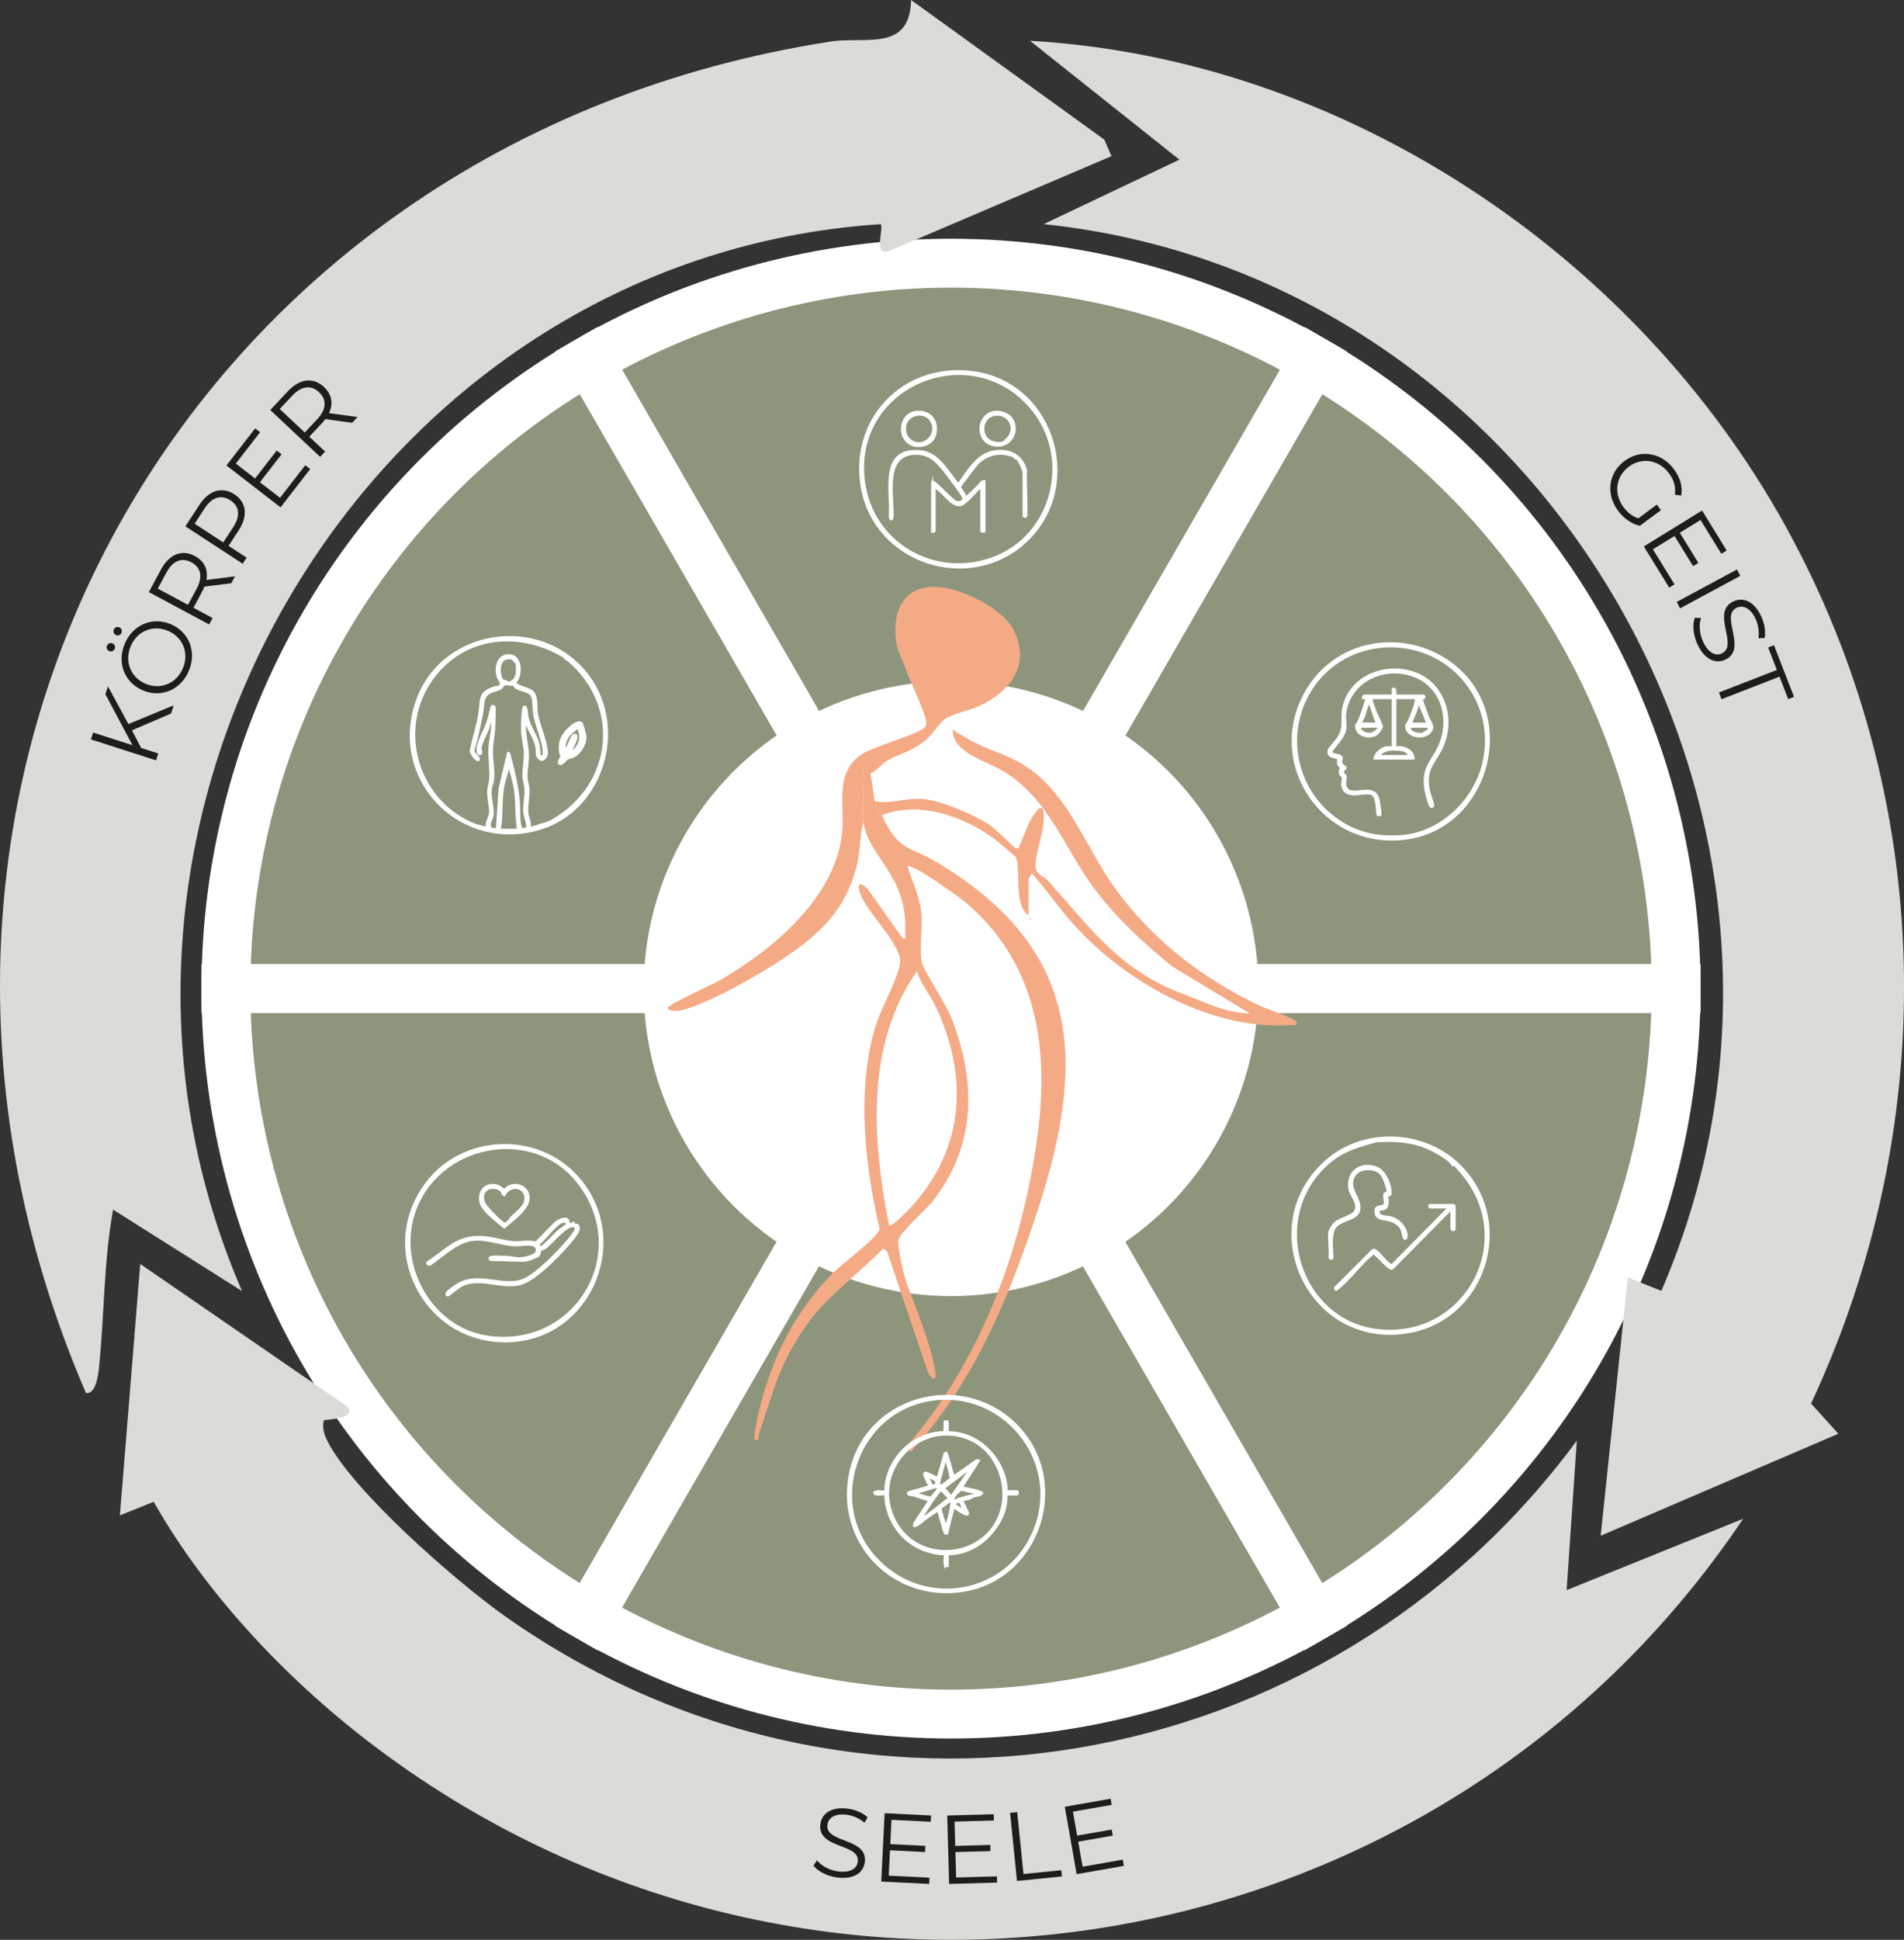 <?xml version="1.0" encoding="UTF-8"?>
<svg id="Ebene_2" data-name="Ebene 2" xmlns="http://www.w3.org/2000/svg" viewBox="0 0 467.57 476.13">
  <rect x="0" y="0" width="467.57" height="476.13" fill="#333333" stroke="none"/>
  <defs>
    <style>
      .cls-1 {
        fill: #1d1d1b;
      }

      .cls-2 {
        stroke-width: .5px;
      }

      .cls-2, .cls-3, .cls-4 {
        fill: #fff;
      }

      .cls-2, .cls-4, .cls-5 {
        stroke: #fff;
        stroke-miterlimit: 10;
      }

      .cls-6 {
        fill: #dbdbd8;
      }

      .cls-7 {
        fill: #f5aa86;
      }

      .cls-5 {
        fill: #8d967d;
        stroke-width: 12px;
      }
    </style>
  </defs>
  <g id="Ebene_1-2" data-name="Ebene 1">
    <g>
      <g>
        <path class="cls-5" d="M233.54,242.66l89.03-154.2c27.07,15.63,49.55,38.11,65.17,65.17,15.63,27.07,23.86,57.78,23.86,89.03h-178.06Z"/>
        <path class="cls-5" d="M233.54,242.66l-89.03-154.2c27.07-15.63,57.78-23.86,89.03-23.86,31.25,0,61.96,8.23,89.03,23.86l-89.03,154.2Z"/>
        <path class="cls-5" d="M233.54,242.66H55.48c0-31.25,8.23-61.96,23.86-89.03,15.63-27.07,38.11-49.55,65.17-65.17l89.03,154.2Z"/>
        <path class="cls-5" d="M233.54,242.66l-89.03,154.2c-27.07-15.63-49.55-38.11-65.17-65.17-15.63-27.07-23.86-57.78-23.86-89.03h178.06Z"/>
        <path class="cls-5" d="M233.54,242.66l89.03,154.2c-27.07,15.63-57.78,23.86-89.03,23.86s-61.96-8.23-89.03-23.86l89.03-154.2Z"/>
        <path class="cls-5" d="M233.54,242.66h178.06c0,31.25-8.23,61.96-23.86,89.03-15.63,27.07-38.11,49.55-65.17,65.17l-89.03-154.2Z"/>
        <circle class="cls-3" cx="233.54" cy="242.66" r="75.47"/>
        <g id="Httv3U.tif">
          <g>
            <path class="cls-6" d="M34.44,310.25l-5,61.7,8.3-3.33c13.29,23.37,33.74,44.7,55.22,60.74,107.62,80.35,260.58,54.39,335.11-56.58l-43.35,17.52,2.5-36.68c-61.55,83.35-177.79,103.46-263.24,43.05-11.81-8.35-37.42-30.66-43.64-43.09-.86-1.71-1.15-3.05-.86-4.95.25-.28,8.15-.17,5.86-3.37l-50.89-35.01Z"/>
            <path class="cls-6" d="M21.11,341.92c2.42.31,3-4.38,3.17-5.97,1.36-12.92,1.16-26.21,3.49-39.05l31.67,20C9.2,201,90.02,63.31,216.25,55.02c.97,1.02-2.13,8.01,2.29,6.51l54.41-23.2-1.76-4.06L223.74,0c-.31,12.85-11.19,8.87-19.8,10.2C44.62,34.91-42.92,193.43,21.11,341.92Z"/>
            <path class="cls-6" d="M252.94,10.01l36.69,29.18-33.34,15.82c123.77,12.95,201.24,147.34,151.69,261.82l-8.23-3.26-6.67,63.38,58.36-25.04-6.69-7.41c32.21-68.99,30.56-148.84-6.37-215.54C401.44,62.25,329.72,14.4,252.94,10.01Z"/>
          </g>
        </g>
        <g>
          <path class="cls-1" d="M32.4,179.26l2.26,4.33,4.2,1.35-.54,1.69-15.99-5.14.54-1.69,9.66,3.11-6.64-12.5.62-1.94,5.02,9.25,11.13-4.59-.65,2.01-9.62,4.12Z"/>
          <path class="cls-1" d="M26.82,159.81c-.53-.22-.77-.82-.55-1.35.21-.51.82-.77,1.35-.55.55.23.76.84.55,1.35-.22.53-.8.78-1.35.55ZM28.49,155.88c-.53-.22-.76-.84-.55-1.35.22-.53.82-.77,1.35-.55.55.23.77.82.55,1.35-.21.51-.8.78-1.35.55ZM35.07,169.45c-4.51-1.91-6.41-6.78-4.43-11.46,1.96-4.64,6.77-6.7,11.3-4.78,4.53,1.92,6.4,6.8,4.44,11.44-1.98,4.68-6.8,6.71-11.31,4.81ZM41.25,154.84c-3.69-1.56-7.58.05-9.15,3.76-1.58,3.73-.04,7.67,3.65,9.23,3.69,1.56,7.59-.07,9.16-3.81,1.57-3.71.02-7.62-3.67-9.19Z"/>
          <path class="cls-1" d="M56.78,143.15l-6.57.83c-.16.4-.35.79-.57,1.22l-2.13,3.98,4.69,2.52-.84,1.57-14.8-7.94,2.97-5.54c2.02-3.76,5.15-5.03,8.32-3.32,2.33,1.25,3.3,3.35,2.84,5.88l7.02-.89-.92,1.71ZM47.01,138.02c-2.37-1.27-4.56-.43-6.15,2.53l-2.11,3.93,7.42,3.98,2.11-3.93c1.59-2.96,1.05-5.26-1.27-6.51Z"/>
          <path class="cls-1" d="M57.55,121.32c3,1.95,3.39,5.31,1.05,8.88l-2.47,3.78,4.44,2.9-.97,1.49-14.07-9.18,3.44-5.27c2.33-3.58,5.56-4.57,8.58-2.6ZM56.58,122.81c-2.25-1.47-4.51-.82-6.34,1.99l-2.44,3.74,7.03,4.59,2.44-3.74c1.84-2.81,1.52-5.14-.69-6.58Z"/>
          <path class="cls-1" d="M74.96,114.19l1.21.94-7.27,9.4-13.29-10.28,7.05-9.11,1.21.94-5.96,7.71,4.73,3.66,5.31-6.87,1.2.92-5.32,6.87,4.94,3.82,6.18-7.99Z"/>
          <path class="cls-1" d="M86.48,103.77l-6.57-.9c-.26.35-.54.68-.87,1.03l-3.09,3.29,3.89,3.65-1.22,1.3-12.25-11.5,4.3-4.59c2.92-3.12,6.27-3.53,8.9-1.06,1.93,1.81,2.32,4.09,1.22,6.42l7.01.95-1.33,1.42ZM78.36,96.28c-1.96-1.84-4.3-1.6-6.6.85l-3.06,3.26,6.14,5.77,3.06-3.26c2.3-2.45,2.38-4.81.45-6.62Z"/>
        </g>
        <g>
          <path class="cls-1" d="M406.87,123.85l1.01,1.37-5.15,3.82c-2.08-.43-4-1.82-5.39-3.69-3.04-4.11-2.36-9.28,1.6-12.21,3.96-2.93,9.1-2.08,12.15,2.05,1.51,2.04,2.17,4.3,1.77,6.46l-1.56-.22c.28-1.97-.26-3.66-1.43-5.24-2.47-3.34-6.66-4.03-9.88-1.64-3.2,2.37-3.78,6.59-1.32,9.91.96,1.29,2.13,2.27,3.66,2.76l4.55-3.37Z"/>
          <path class="cls-1" d="M411.22,143.43l-1.31.8-6.23-10.11,14.3-8.81,6.04,9.81-1.31.8-5.11-8.29-5.09,3.13,4.56,7.4-1.29.79-4.56-7.39-5.31,3.27,5.3,8.6Z"/>
          <path class="cls-1" d="M426.54,139.78l.84,1.56-14.79,7.97-.84-1.56,14.79-7.97Z"/>
          <path class="cls-1" d="M416.2,151.63l1.53.05c-.55,1.59-.42,3.89.52,5.88,1.34,2.84,3.12,3.52,4.61,2.81,4.17-1.96-2.8-10.11,2.82-12.76,2.24-1.05,4.99-.23,6.81,3.64.81,1.71,1.15,3.73.87,5.35l-1.54.06c.23-1.7-.07-3.42-.7-4.76-1.31-2.78-3.13-3.43-4.65-2.72-4.17,1.96,2.76,10.13-2.78,12.74-2.24,1.05-4.98.17-6.81-3.71-1.07-2.28-1.32-4.89-.68-6.58Z"/>
          <path class="cls-1" d="M436.35,164.43l-2.14-5.5,1.43-.56,4.92,12.66-1.43.56-2.14-5.5-14.23,5.53-.64-1.65,14.23-5.53Z"/>
        </g>
        <g>
          <path class="cls-1" d="M199.78,457.9l.86-1.27c1.04,1.31,3.03,2.43,5.2,2.71,3.09.39,4.6-.75,4.81-2.4.57-4.57-9.96-3.03-9.19-9.2.31-2.45,2.46-4.33,6.67-3.81,1.87.23,3.73,1.02,4.94,2.12l-.77,1.33c-1.3-1.11-2.9-1.76-4.36-1.95-3.02-.38-4.54.81-4.75,2.48-.57,4.57,9.95,3.08,9.19,9.15-.31,2.45-2.51,4.3-6.73,3.78-2.48-.31-4.8-1.49-5.87-2.93Z"/>
          <path class="cls-1" d="M228.25,460.88l-.08,1.53-11.76-.58.83-16.78,11.41.57-.08,1.53-9.65-.48-.29,5.97,8.6.43-.07,1.51-8.6-.43-.31,6.23,10,.5Z"/>
          <path class="cls-1" d="M244.82,460.54l.04,1.54-11.78.33-.47-16.79,11.42-.32.04,1.54-9.66.27.17,5.97,8.61-.24.04,1.51-8.61.24.18,6.24,10.02-.28Z"/>
          <path class="cls-1" d="M248.05,444.97l1.75-.18,1.54,15.19,9.28-.94.16,1.53-11.03,1.12-1.7-16.71Z"/>
          <path class="cls-1" d="M275.72,456.47l.27,1.51-11.6,2.03-2.9-16.54,11.25-1.97.26,1.51-9.52,1.66,1.03,5.88,8.49-1.48.26,1.49-8.49,1.48,1.08,6.14,9.87-1.73Z"/>
        </g>
        <g>
          <path class="cls-7" d="M213.73,189.81c.47,2.25.61,4.63,1.14,6.86.62,2.6,1.17,2.25,1.71,3.43,4.19,9.04,6.46,7.28,14.1,11.91,34.71,21.05,36.2,48.33,24.17,85.02-7.07,21.57-15.65,42.29-31.12,59.23l-1.42-.86c18.55-21.27,28.78-48.95,32.48-76.74,2.9-21.72-.26-42.41-17.63-57.13-1.4-1.18-13.34-9.84-14.29-8.86,1.15,3.69,2.95,7.3,3.36,11.22.4,3.79-.57,8.98.19,12.39.48,2.14,5.82,9.97,7.17,13.41,6.18,15.71,6.2,31.38-4.45,45.04-1.83,2.34-8.3,7.81-8.54,9.79-.18,1.43,1.2,7.92,1.76,9.51,1.99,5.74,4.73,12.07,6.38,18.32.54,2.05,2.36,8.96-.76,4.76l-10.13-29.92-.97-.72c-5.54,5.7-13.18,11.27-17.91,17.54-7.32,9.7-8.94,17.16-12.61,28.02-.3.88.51,1.64-1.2,1.34.49-4.37,1.52-8.7,2.84-12.88,3.47-10.94,8.76-20.19,16.84-28.33,1.91-1.92,10.97-8.6,11.17-10.57-3.59-15.26-5.59-33.5-1.29-48.76,1.3-4.63,3.62-8.33,5.16-12.57,1.57-4.34,1.78-4.83-.58-8.89-1.98-3.41-6.23-7.87-7.86-11.56-1.09-2.48-.58-3.84,1.62-1.63l8.67,12.2c.94.16.53-.77.56-1.41.71-14.22-8.97-18.41-10.28-27.18-.56-3.74.41-8.69,0-12.58.11-.15,1.18.63,1.71.57ZM218.31,300.78c.62.64,5.39-4.44,6.01-5.14,12.58-14.27,13.45-31.48,5.53-48.45-1.39-2.97-3.7-5.58-4.68-8.76-12.76,18.13-10.89,41.64-6.85,62.34Z"/>
          <path class="cls-7" d="M212.02,201.83c-.9,3.12-.67,6.47-1.41,9.74-2.89,12.8-10.69,18.96-21.03,25.49-4.96,3.14-16.61,9.75-22.56,10.97-.83.17-3.05.22-3-.73.04-.72,11.04-5.72,12.73-6.69,13.15-7.56,28.79-20.6,30.1-36.79.54-6.68-1.92-14.19,4.76-18.69,2.85-1.93,14.34-4.98,15.57-6.73.45-.64.26-1.2.15-1.88-.26-1.63-2.9-7.26-3.72-9.44-.31-.83-.5-.92-1.01-2.41-.76-2.21-2.23-4.92-2.54-7.21-.98-7.3,1.67-13.7,9.92-13.41,5.93.21,16.37,5.24,19.03,10.74,4.13,8.52-1.04,15.06-8.62,18.55-2.33,1.07-6.7,1.84-8.54,3.31-1.12.9-3.1,3.87-4.7,5.15-3.51,2.81-5.92,3.02-9.39,4.93-1,.55-3.02,2.99-4.05,3.09-.53.05-1.6-.72-1.71-.57.4,3.9-.57,8.84,0,12.58Z"/>
          <path class="cls-7" d="M214.87,196.68c3.95.72,7.54-.87,11.71-.56,4.62.35,12.61,3.83,16.48,6.38,1.59,1.05,5.56,5.27,6.39,5.62.92.39.77-.32.97-.72,1.31-2.6,1.99-5.77,3.97-8.05.51-.59.55-1.2,1.62-.95,1.51,4.01-2.48,12.04-1.6,15.03.38,1.3,2.14,1.83,2.98,2.76,10.73,12,17.67,22.02,33.31,27.85,5.2,1.94,10.47,4.67,16.17,4.69l-19.04-11.53c-6.92-5.65-13.52-11.68-18.9-18.83-7.61-10.09-11.21-22.17-22.44-29.02-4.04-2.47-12.93-4.67-12.47-10.4.85.98,2.06,1.38,3.11,2.06,4.24,2.74,9.74,3.93,14.34,6.78,10.82,6.69,15.26,20.57,22.6,30.57,9.36,12.77,21.46,21.93,35.46,28.57,1.54.73,8.3,2.93,8.77,3.81.59,1.1-.87.81-1.41.85-19.59,1.39-40.59-10.65-53.16-24.59-3.61-4-6.7-8.55-10.28-12.59-.17-.08-.85,1.34-.85,1.43v8.87c-3.81-2.54-1.81-11.63-3.14-14.31-.16-.33-4.61-3.99-5.25-4.47-7.45-5.54-18.61-9.48-27.62-5.82-.55-1.18-1.1-.83-1.71-3.43Z"/>
          <path class="cls-7" d="M252.87,225.28c.37.19.37.38,0,.57v-.57Z"/>
        </g>
      </g>
      <path class="cls-2" d="M144.5,165.99c9.48,12.77,3.54,32.6-11.66,37.36-18.97,5.95-36.66-11.05-30.83-30.24,5.71-18.8,30.99-22.61,42.49-7.13ZM138.69,161.54c-.06-.04-.08-.28-.29-.4-10.37-6.11-23.17-5.47-31.2,4.11-10.47,12.49-5.23,31.53,9.62,37.25l2.77.71c-.38-1.34.76-2.66.77-3.82.02-1.58-.55-3.56-.47-5.31.04-.88.4-1.82.47-2.65.22-2.6-.32-5.34-.16-7.96.14-2.31.92-4.58.62-6.93-.53.63-.69,1.69-1.01,2.49-.49,1.25-1.81,3.52-1.79,4.76,0,.39.46,1.33-.22,1.33-.38,0-.48-.56-.53-.88-.22-1.66,1.77-4.98,2.38-6.78.44-1.3.74-2.61,1.04-3.94.06-.39.7-.21.75,0,.15.62-.04,2.3-.01,3.1.09,3.08-.59,5.19-.62,7.94-.02,2.04.46,4.36.32,6.4-.07,1.04-.54,2.04-.63,2.95-.18,1.81.66,4.17.47,6.09-.1.99-1.09,2.23-.48,3.23.16.27,1.59.5,1.55-.12l.64-9.49,2.07-8.83c.3-.08.42.58.47.77.99,3.87,1.91,7.45,2.21,11.47.13,1.68-.01,3.51.26,5.23.04.29.23,1.14.5,1.23.24.08,1.19-.14,1.28-.4.2-.58-.73-3.06-.76-4.03-.06-1.76.45-3.66.32-5.47-.07-.95-.43-1.98-.48-2.95-.11-2.06.44-4.12.32-6.25-.08-1.42-.54-2.96-.63-4.35-.09-1.28-.02-4.68.2-5.89.1-.56.42-1.13.75-.36.21.49.22,1.61.37,2.28.81,3.54,2.9,4.72,2.9,8.81,0,1.04,1.02,1.18,1.07,0,.09-2.33-1.78-6.66-2.27-9.12-.28-1.42-.18-2.93-.42-4.26-.36-2.02-2.76-1.84-4.05-2.63-.32-.2-.58-.74-.67-.76-.11-.03-1.81-.17-1.99-.16-.66.02-.66.67-1.17,1.01-.87.58-2.27.59-3.24,1.41-1.21,1.01-1,2.92-1.26,4.35-.56,3.12-1.27,6.2-2.14,9.24-.48.8,1.72,2.05,1.23,2.55s-2.07-1.7-1.96-2.28c.62-2.93,1.54-5.81,2.07-8.75.66-3.65-.36-5.51,3.91-6.8.36-.11,1.01.13,1.33-.56s-.39-1.23-.62-1.87c-.79-2.19-.11-5.43,2.65-5.44,2.79,0,3.1,3.54,2.31,5.59-.12.3-.71,1.07-.63,1.25.37.83,3.06,1.26,3.95,1.95,1.55,1.2.99,3.82,1.29,5.57.47,2.79,2.26,6.57,2.44,9.39.05.74-.22,1.54-.93,1.87-.46.21-.75-.02-1.06-.34-.72-.76-.38-1.43-.51-2.3-.29-1.95-1.07-3.18-1.97-4.88l-.8-1.93c-.44,2.68.5,5.38.62,8.02.1,2.08-.48,4.1-.3,6.23.06.72.41,1.62.46,2.35.11,1.88-.44,3.94-.32,5.78.09,1.33.84,2.45.63,3.81.16.17,2.57-.71,2.98-.83,1.04-.3,1.77-.52,2.87-1.16,14.71-8.68,16.83-27.79,3.6-39.08-.16-.14-.5-.17-.58-.28-.09-.12,0-.39-.03-.43,0-.01-.22.16-.28.12ZM126.47,162.45c-.49-.65-.61-.89-1.53-.89-2.55,0-2.52,3.3-1.74,5.04.33.73.65.43,1.08.6.21.08.1.48.96.29.34-.07,1.09-.7,1.28-.97.08-.12,0-.34.06-.45.07-.15.24-.12.26-.2.1-.46.16-2.66,0-3.09-.08-.21-.3-.22-.37-.32ZM122.7,203.67h4.11c.06,0,.24-.2.39-.16-.51-2.89-.31-5.88-.62-8.8-.26-2.43-1.04-4.74-1.63-7.1-.26,1.98-1.15,3.91-1.45,5.87-.52,3.36-.16,6.85-.79,10.19Z"/>
      <path class="cls-4" d="M142.53,177.62c.26.16.97,2.79.98,3.22.04,1.57-1.08,3.59-2.39,4.41-.73.45-1.45.49-2.03.82-.29.17-1.26,1.5-1.59,1.17-.1-.57.63-1.19.62-1.66,0-.24-.24-.5-.29-.81-.37-2.39.17-3.86,1.83-5.58.46-.48,2.2-2,2.88-1.58ZM142.07,178.23c-.42-.28-.67.45-.83.57-.62.49-1.33,1.03-1.85,1.71-.99,1.31-1.16,2.92-.79,4.51l.87-1.42c.44-.54,1.06-2.79,1.58-3.01.31-.13.24.21.24.4,0,.91-1.89,4.01-1.75,4.19,2.18-.72,3.41-2.7,3.16-4.98-.03-.27-.55-1.91-.64-1.97Z"/>
      <g>
        <path class="cls-2" d="M251.93,132.88c-13.79,12.94-37.46,5.29-40.37-13.77-2.62-17.16,11.36-30.42,28.22-27.63,19.29,3.19,26.38,28.05,12.16,41.4ZM252.66,99.49c-14.74-16.2-42.2-5.09-40.66,17.14,1.11,15.98,16.64,25.64,31.49,20.47,15.46-5.38,20.2-25.49,9.17-37.61Z"/>
        <path class="cls-2" d="M228.89,118.5c.03-.11.21-.23.36-.22.37.03,3.39,3.14,3.97,3.65.28.25,1.31,1.15,1.56,1.24.82.28,2.14-.2,1.74-1.12-.22-.5-1.3-1.97-1.68-2.52-.86-1.23-1.92-2.65-2.86-3.83-1.91-2.41-3.56-4.19-6.74-4.3-8.23-.28-5.95,9.67-6.03,15.12-.01.89-.34,1.55-.71.4.49-6.56-2.66-17.19,7.68-16.15,4.27.43,6.68,5.16,9.14,8.11,2.3-3.08,4.58-7.36,8.72-8.07,3.65-.63,6.8.79,7.9,4.44-.08,3.72.21,7.49.11,11.2-.02.71-.69.31-.69.15v-10.45c0-.71-.96-2.83-1.46-3.37-.21-.23-.48-.24-.7-.4-.13-.09-.16-.31-.28-.38-.32-.19-2.16-.58-2.6-.61-2.24-.17-4.42.66-6.04,2.18-.54.51-4.52,5.63-4.52,6.01,0,.15,1.43,2.05,1.43,2.57,1.34-1.29,2.8-2.49,3.95-3.98l.62-.08v12.32s-.77.25-.77-.08v-10.84c-1.28.99-2.26,2.4-3.49,3.43-.19.16-.89.73-1.05.83-2.38,1.45-4.91-3.33-6.93-4.11v10.69c0,.17-.44.3-.62.23v-12.09Z"/>
        <path class="cls-2" d="M223.07,108.68c-2.72-2.09-1.75-7.08,1.73-7.56s5.81,2.13,4.83,5.64c-.75,2.69-4.5,3.51-6.56,1.92ZM223.21,107.76c2.98,2.87,7.37-.71,5.56-4.27-1.12-2.19-4.4-2.28-5.85-.36-1.01,1.35-.91,3.48.29,4.63Z"/>
        <path class="cls-2" d="M242.28,101.94c2.08-1.73,5.96-.75,6.72,1.94,1.05,3.74-2.42,6.59-5.88,5.14-2.83-1.18-3.06-5.24-.83-7.09ZM246.78,108.19c3.49-2.64.97-7.35-3.01-6.23-2.68.75-3.14,4.77-.73,6.2.9.53,2.66.83,3.56.27.09-.06.12-.19.18-.24Z"/>
      </g>
      <g>
        <path class="cls-2" d="M356.97,163.31c16.09,12.76,8.38,39.93-11.79,42.54-20.66,2.68-35.13-19.5-23.73-37.22,7.79-12.12,24.41-14.12,35.52-5.32ZM359.89,167.39c-10.25-12.8-30.82-11.43-38.76,3.24-5.83,10.77-2.44,24.2,7.77,30.93,4.71,3.1,9.46,4.05,15.07,3.68,9.38-.61,17.65-8.1,20.11-17.17,1.99-7.33.45-14.88-4.19-20.68Z"/>
        <path class="cls-2" d="M349.54,170.74c.43.12.34.9-.39.63-.18.18,1.4,4.27,1.63,4.83.59,1.43,1.64,2.13.31,3.6-1.53,1.69-5.49,1.12-5.78-1.38-.07-.6.33-.76.55-1.25.8-1.8,1.68-3.87,1.9-5.81h-5.1v11.79c0,.62.53.24.85.23,1.59-.03,3.66,1.03,3.63,2.81h-9.59c.05-1.21,1.78-2.59,2.9-2.78.21-.04,1.58.18,1.58-.26v-11.79h-5.26c.15,1.09.58,2.14.96,3.16.21.57,1.67,3.54,1.64,3.74-.08.59-.82,1.62-1.32,1.97-1.48,1.02-4.44.53-4.93-1.37-.29-1.13.15-.99.48-1.71.28-.62,2.14-5.57,1.92-5.79h-.77c.02-.11-.03-.63,0-.63h7.27c.05-.27-.1-1.69.08-1.72.98-.13.26,1.72.77,1.72h6.65ZM350.54,177.61l-2.16-5.31c-.35,1.91-1.29,3.51-1.86,5.31h4.02ZM334.53,177.61c1.21-.06,2.43.04,3.64,0-.73-1.55-1.1-3.28-1.78-4.84-.07-.17,0-.4-.3-.31-.16.05-.93,2.83-1.09,3.27-.21.58-.7,1.34-.84,1.81s.36.08.38.07ZM338.48,178.39c-.16-.17-4.05.13-4.64,0,.24,1.34,1.72,1.91,2.95,1.65.47-.1,2.15-1.18,1.69-1.65ZM350.85,178.39h-4.64c-.24,1.49,2.1,1.86,3.18,1.73.3-.04.22-.27.33-.32.71-.35,1.2-.35,1.13-1.41ZM346.21,185.57c-.8-1.39-1.8-1.5-3.32-1.57-1.66-.07-3.28.05-4.26,1.57h7.58Z"/>
        <path class="cls-2" d="M349.09,165.96c5.56,3.04,7.62,9.9,5.63,15.95-1.74,5.26-5.2,6.02-3.73,12.51.18.82.91,2.49.95,3.12.03.55-.42.78-.74.26-.34-.54-1.15-3.66-1.23-4.38-.67-5.73,2.13-6.59,3.83-11.2,2.51-6.82-.22-14.43-7.4-16.59-7.28-2.19-15.32,1.95-16.1,9.89-.09.95.18,1.73.14,2.64-.06,1.6-.6,2.32-1.43,3.56-.36.54-1.82,2.19-1.95,2.56-.36,1.05,1.2.8,1.98,1.21.99.53.13,1.13.33,1.84.1.34.77.77,1.06.98.09.44-.39.42-.54.86-.34,1.02.38.81.51,1.19.31.92-.59,2.11.38,3.28,1.67,2.01,6.52-1.54,7.71,2.45.16.55.68,3.78.44,4-.02.02-.58.01-.61-.01-.25-.23-.02-4.25-1.25-5.06-1.69-1.12-6.32,1.6-7.37-1.92-.29-.96.14-1.47.07-2.12s-.89-.55-.72-1.88c.03-.25.27-.53.26-.63-.01-.15-.55-.5-.66-.85-.15-.47.02-.95-.07-1.3-.16-.64-2.85-.21-2.29-2.18.13-.46,1.75-2.2,2.17-2.81,2-2.97.77-4.59,1.46-7.74,1.83-8.36,12.14-11.46,19.18-7.62Z"/>
      </g>
      <g>
        <path class="cls-2" d="M358.1,285.74c14.56,13.91,6.63,38.77-13.22,41.41-24.02,3.2-37.2-26.71-18.95-42.4,9.12-7.84,23.54-7.25,32.17.99ZM356.74,286c-.55-.98-1.96-1.89-2.93-2.49-5.13-3.19-9.47-3.68-15.37-3.4-.87.04-.61.07-1.11.21-5.3,1.4-9.12,2.78-12.98,6.95-12.5,13.5-4.68,36.36,13.04,39.07,6.9,1.05,13.75-.62,19.11-5.16,8.82-7.48,11.08-20.13,4.7-30.26-1.22-1.94-2.66-3.56-4.22-5.22l-.23.31Z"/>
        <path class="cls-2" d="M326.47,302.32c.08-.49.94-1.77,1.34-2.13,1.28-1.17,4.2-1.64,4.91-2.79,1.2-1.94-1.06-3.85-1.35-5.69-.66-4.25,3-6.63,6.76-5.07,1.86.78,3.11,3.55,3.35,5.46s-.79,1.06-.88,1.55c-.02.12.14.51.15.77.02.91.15,2.04-.94,2.38-.67.21-1.29-.28-1.24.79.05,1.13,2.3,1.02,3.12,1.25,1.7.5,3.21,2,3.65,3.74.11.45.21,1.87-.52,1.39-.11-.07-.51-2.03-.75-2.48-.49-.9-1.72-1.6-2.66-1.89-1.53-.48-3.62-.1-3.65-2.33-.03-1.68,1.82-.76,2.25-1.7.25-.54-.23-1.8-.05-2.54.06-.23.73-.12.8-.66.04-.37-.54-1.99-.71-2.44-.58-1.49-1.07-2.37-2.71-2.8s-3.89-.11-4.81,1.54c-1.89,3.41,2.36,5.8,1.09,8.82-.82,1.95-4.39,1.88-5.79,3.8-.97,1.32-.76,4.09-.72,5.75.01.61.52,2.6-.62,1.73.23-1.95-.31-4.61,0-6.47Z"/>
        <path class="cls-2" d="M357.21,301.69c-.11.38-.78.32-.78-.16v-4.81l-14.43,14.59c-.12.08-.24.09-.37.08-.69-.04-3.49-3.2-4.25-3.76-.27.19-.54.38-.79.6-2.52,2.13-4.55,4.93-6.99,7.16-.29.27-1.33,1.28-1.63,1.2l-.16-.48,9.29-9.28c.32-.1.49-.04.76.12.78.46,2.18,2.37,3.05,3.08.23.19.48.37.74.53l.2-.05,13.96-14.13h-4.63c-.27,0-.27-.63,0-.63h5.8s.24.22.24.24v5.68Z"/>
      </g>
      <path class="cls-2" d="M249.12,349.36c14.11,13.51,6.6,37.91-12.44,41.09-17.16,2.86-31.61-11.84-27.85-29.16,4-18.4,26.86-24.78,40.29-11.93ZM253.51,376.71c8.3-17.91-7.78-37.19-26.76-32.74-16.7,3.91-23.51,24.98-12.11,38s31.79,10.02,38.87-5.26Z"/>
      <path class="cls-2" d="M232.73,351.5c1.83.07,3.45.34,5.17,1.03,4.87,1.97,8.62,6.94,9.25,12.15.05.43-.03.9,0,1.34h2.59c.3,0,.3.79,0,.79h-2.59c.03.91-.04,1.83-.2,2.72-.59,3.34-3.05,6.89-5.68,8.95-2.48,1.94-5.36,3.04-8.53,3.01v2.84s-.5,0-.62.16c-.28-.97-.19-2.02,0-3-.79.03-1.6-.07-2.38-.2-6.33-1.13-10.98-5.89-12.15-12.23-.12-.67-.11-1.55-.2-2.25-.51-.1-2.46.23-2.66-.24-.16-.37,0-.32.22-.41.74-.31,1.68-.11,2.44.02.07-7.92,6.73-14.58,14.57-14.68v-2.45c0-.3.78-.3.78,0v2.45ZM238.48,353.45c-12.48-5.75-25.28,7.84-18.52,20.15,6.01,10.95,23.09,8.84,26.05-3.44,1.54-6.41-1.48-13.92-7.53-16.71Z"/>
      <path class="cls-2" d="M236.18,365.07c1.21.28,2.49.44,3.67.8.27.08,1.42.36,1.34.7-.67.63-1.75.61-2.54.88-.12.04-.13.24-.25.29-.61.21-1.42.4-2.07.49-.12.12,1.32,2.72,1.38,3.11.15,1-1.35,0-1.8-.24-.31-.17-1.57-1.18-1.77-.98l-1.57,6.31c-.17,0-.32.04-.48-.07-.32-.23-1.42-4.87-1.72-5.61-.94.58-1.89,1.21-2.8,1.84-.71.49-1.3,1.17-2.22,1.7-.69.39-1.17.64-.78-.47l3.62-5.51-4.03-1.31c-.36.05-1.52-.08-1.14-.66.15-.22,4.52-1.2,5.1-1.58.2-.26-.23-.53-.33-.79-.12-.33-.13-.35-.27-.67-.15-.35-.92-1.68-.33-1.85.4-.11,2.58,1.1,3.04,1.41l1.77-6.11.42-.21c.76,1.89,1.09,3.96,1.8,5.84l5.61-3.98.58.12-4.23,6.55ZM232.11,358.29l-1.53,5.79.37.68c.18.04,2.32-1.59,2.51-1.96.05-.35-.84-3.59-1.04-4.1-.06-.16-.06-.38-.3-.41ZM238.69,360.03l-7.05,5.36c.57-.05,1.78,1.9,1.96,1.89l5.09-7.26ZM229.7,364.4c.94-.87-1.02-1.71-1.67-1.85-.13.14.74,1.97.94,2.13.12.11.71-.26.73-.28ZM228.79,367.57c.16-.61,1.42-1.72,1.53-2.18s-.79-.36-1.04-.25l-4.38,1.35c-.04.23.27.21.44.27.43.14,3.29.9,3.45.81ZM231.7,368.77c.44-.37.93-.69,1.35-1.09l-1.96-1.97c-.38,0-3.96,5.44-4.37,6.17-.58,1.04.11.59.66.2,1.46-1.03,2.97-2.17,4.32-3.31ZM239.63,366.5c-.88-.05-3.3-1-3.97-.77-.17.06-1.71,2.06-1.67,2.26.04.23.84.26,1,.23.11-.02.11-.24.13-.25,1.44-.3,2.75-.9,4.09-.99.03,0,.39-.38.42-.48ZM232.11,374.55c.22-.02.25-.23.32-.39.39-.92.86-2.83,1.04-3.84.14-.78.25-1.28.04-2.08-.62.44-1.2.95-1.81,1.42-.15.12-.41.12-.5.2-.64.58.96,3.77.9,4.69ZM236.49,370.44c-.54-1.37-.52-2.51-2.19-1.34.24.32,1.93,1.58,2.19,1.34ZM236.81,370.6c-.22-.11-.42.1-.31.15.22.11.42-.1.31-.15ZM226,372.97c.06.08.41-.28.31-.47-.06-.08-.41.28-.31.47Z"/>
      <path class="cls-2" d="M141.33,288.4c13.97,14.8,4.4,39.66-15.82,40.79-20.71,1.16-33.42-22.28-20.65-38.94,8.81-11.48,26.55-12.36,36.46-1.85ZM142.12,290.44c-11.18-14.59-34.98-9.85-40.52,7.55-4.12,12.97,4.43,27.72,17.47,29.98,21.83,3.79,36.53-19.94,23.05-37.53Z"/>
      <path class="cls-2" d="M139.69,300.3s.72.21.82.2c.08,0,.14-.63.41-.33.05.05-.05.42,0,.47.12.11,1.01-.54,1.22.75.18,1.07-2.48,3.99-3.26,4.85-2.48,2.74-7.96,8.35-11.52,9.04-4.65.9-9.66-1.88-13.99.26-.73.36-3.18,2.41-3.38,2.43-.42.04-.43-.37-.22-.7.31-.49,2.56-2.04,3.16-2.34,4.77-2.37,9.92.67,14.69-.49,2.3-.56,5.25-3.23,7.04-4.89,1.27-1.17,6.25-6.31,6.65-7.65.16-.54-.06-.89-.64-.95-1.64-.17-5.22,4.15-6.57,5.2-.4.31-1.17.57-1.33.71-.21.18-.14.99-.62,1.42-.3.27-.53.24-.84.39-.66.32-1.69.71-2.68.79l-8.12-.19c-.45-.24-.34-.68.13-.76.83-.15,2.96-.05,3.92,0s2.07.34,2.97.34c1.04,0,4.17-.57,4.31-1.82.26-2.38-3.81-1.28-5.25-1.35-3.07-.14-6.44-1.46-9.55-1.43-4.38.04-7.93,3.77-11.34,6.08-.44.31-1.16-.21-.58-.59,4.89-3.16,7.17-6.56,13.64-6.11,2.38.16,4.96,1.1,7.36,1.26,1.86.13,3.62-.48,5.44.13l4.77-4.85c.58-.58,2.57-1.59,3.15-.71.17.26.11.72.2.83ZM134.1,305.12c1.15-.98,2.09-2.16,3.22-3.14.36-.32,1.89-1.17,1.86-1.55-.05-.53-.5-.64-.96-.55-1.58.33-4.32,4.2-5.76,5.25-.31.22.02.98.26,1.03.26.06,1.14-.83,1.38-1.03Z"/>
      <path class="cls-2" d="M124.02,292.13s.04-.31.23-.47c2.19-1.86,5.78-.44,5.57,2.61-.18,2.61-4.14,5.42-6,6.99-1.59-1.32-5.36-4.11-5.82-6.13-.89-3.94,3.24-5.73,5.79-3,.08-.02.19.03.23,0ZM122.56,291.88c-2.76-1.17-4.88.87-3.52,3.61.41.83,4.19,4.83,4.91,4.83.65,0,1.47-1.35,1.87-1.74,1.06-1.03,3-2.43,3.2-4.03.43-3.41-3.95-4-5.15-1.17-.61-.19-.62-.92-.86-1.27-.09-.14-.29,0-.35-.05-.05-.04-.05-.17-.09-.19Z"/>
    </g>
  </g>
</svg>